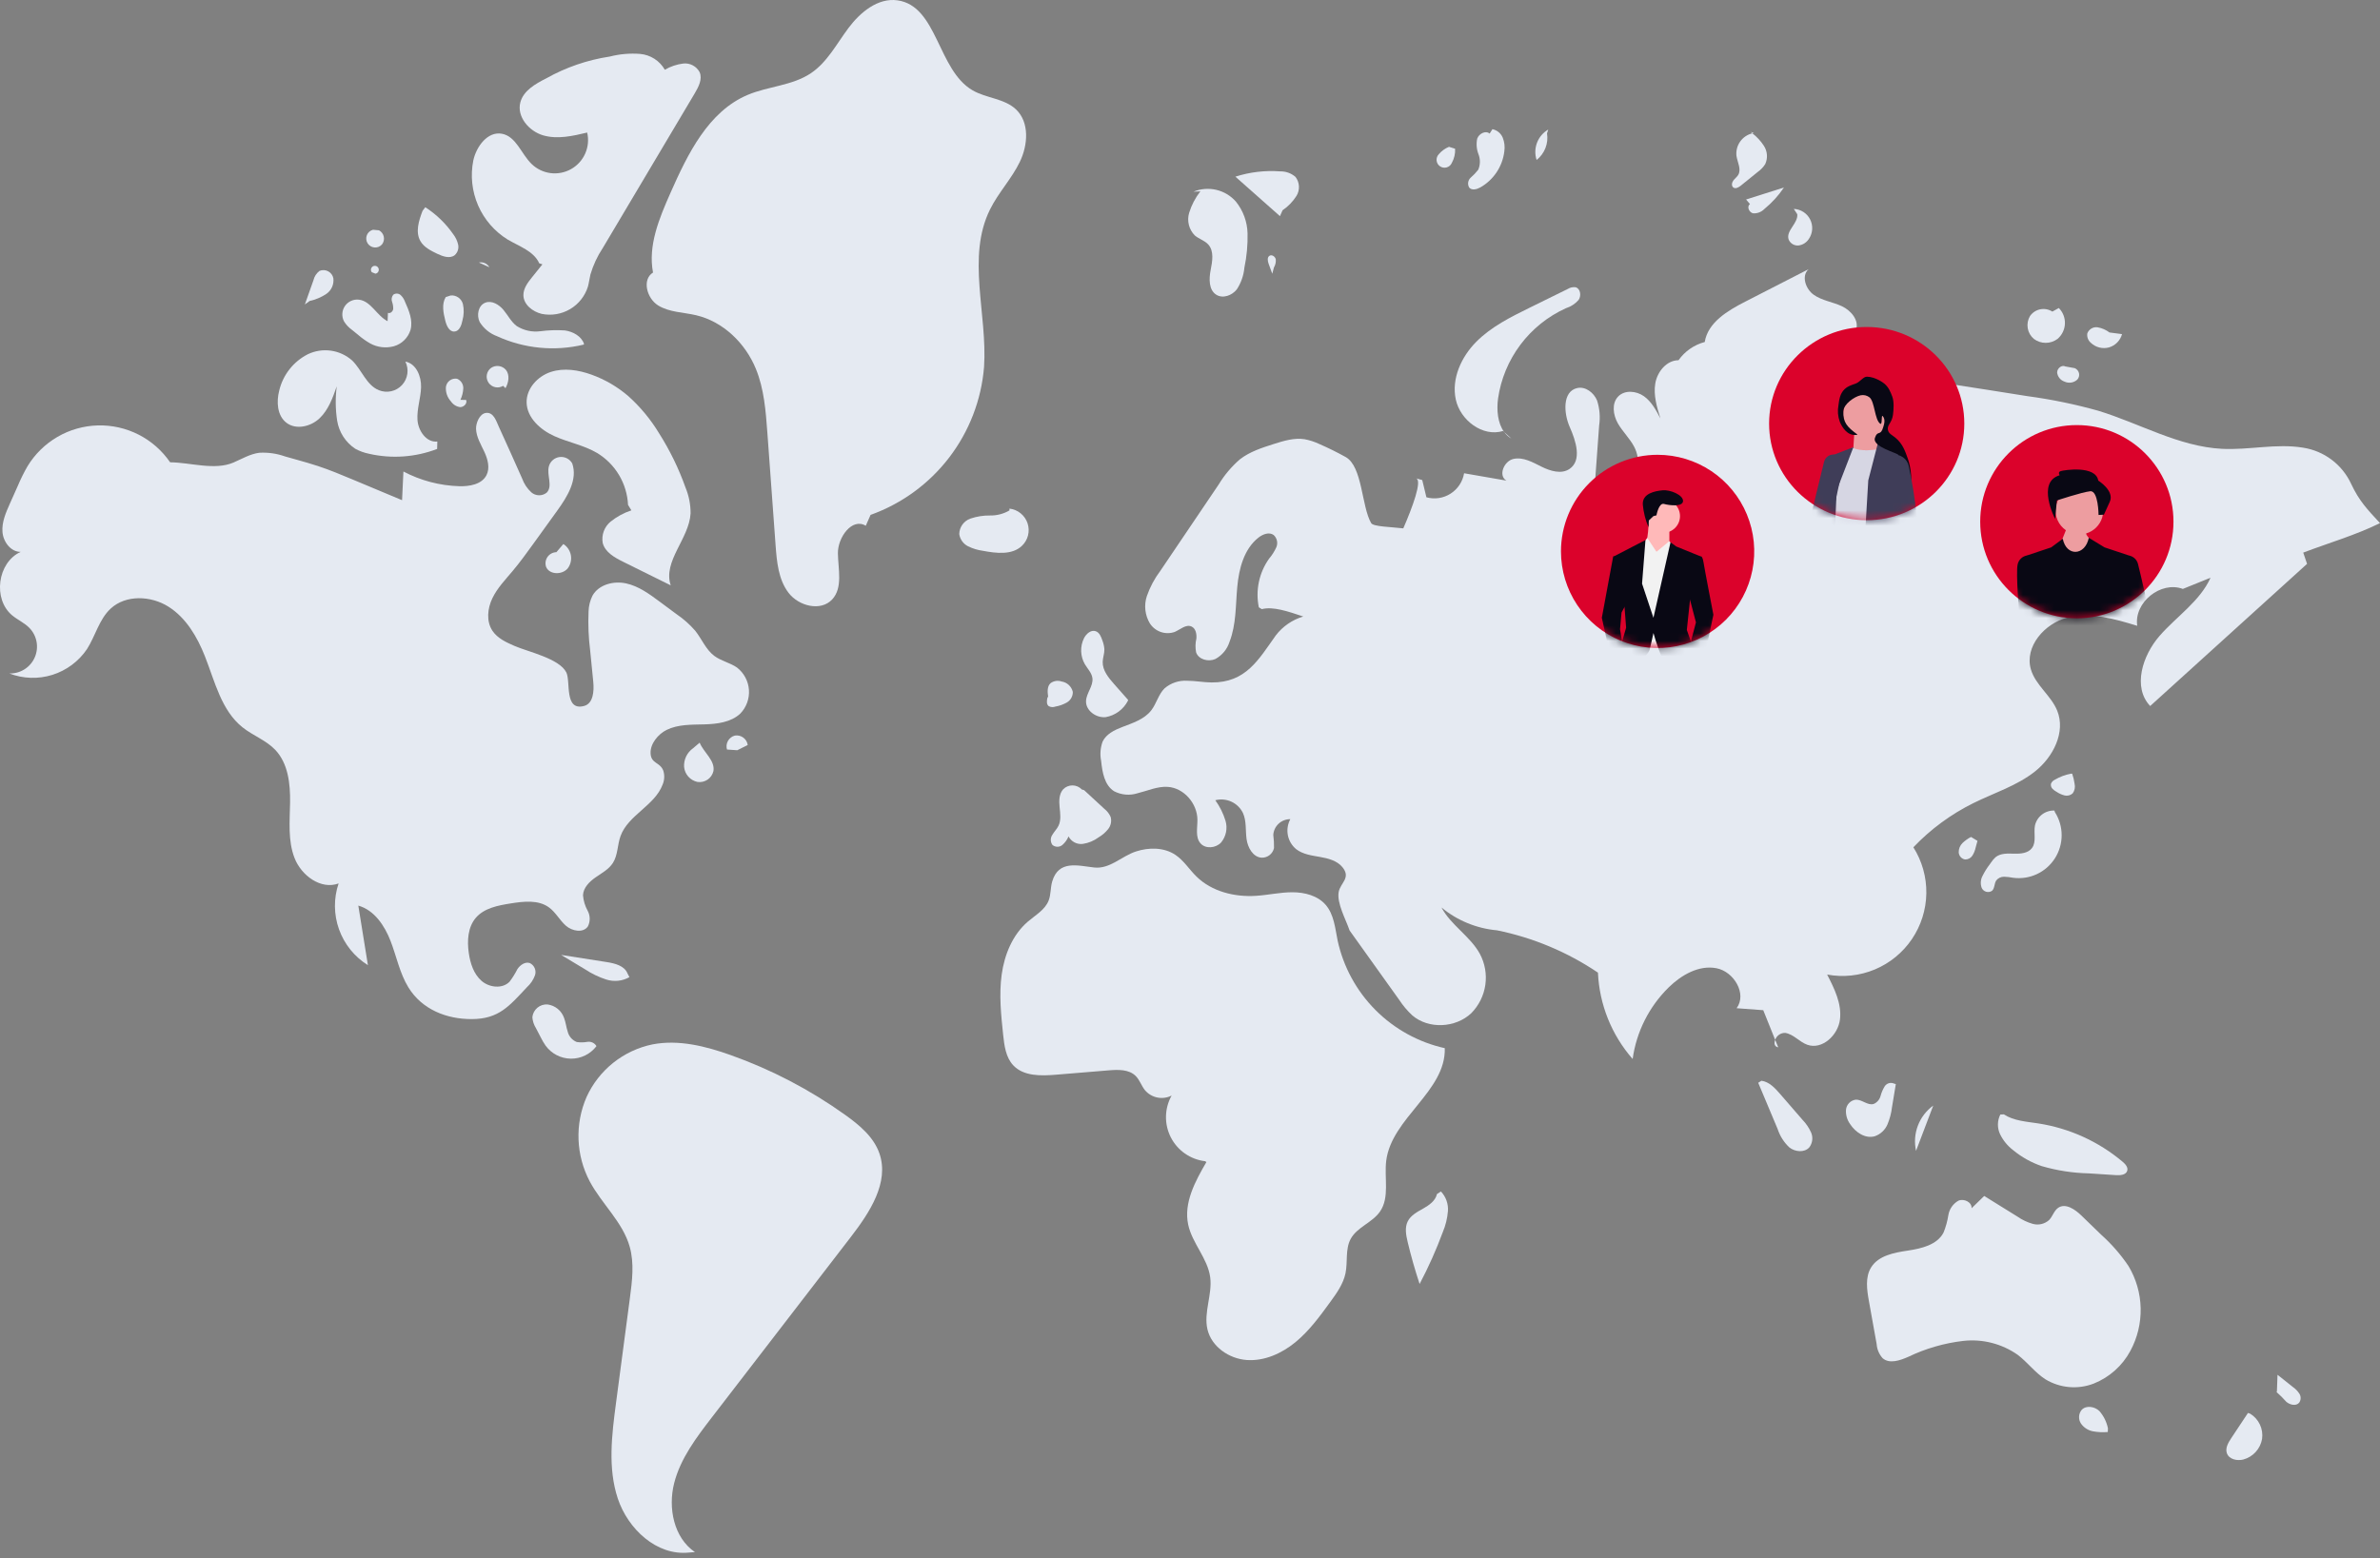 <?xml version="1.0" encoding="UTF-8"?> <svg xmlns="http://www.w3.org/2000/svg" width="310" height="203" viewBox="0 0 310 203" fill="none"><rect x="0" y="0" width="310" height="203" fill="#808080" stroke="none"/><g clip-path="url(#clip0_3181_1045)"><path d="M128.958 27.278C130.042 25.092 131.779 23.277 132.84 21.079C133.901 18.881 134.108 15.94 132.34 14.257C130.838 12.829 128.486 12.809 126.69 11.774C122.116 9.138 122.121 0.766 116.892 0.042C114.349 -0.31 112.048 1.597 110.511 3.654C108.974 5.711 107.749 8.11 105.617 9.541C103.203 11.161 100.083 11.231 97.403 12.356C92.265 14.513 89.571 20.059 87.319 25.156C85.868 28.44 84.384 31.981 85.057 35.507C83.593 36.418 84.246 38.867 85.706 39.782C87.167 40.697 89.001 40.676 90.679 41.073C94.203 41.905 97.09 44.713 98.459 48.066C99.526 50.68 99.744 53.55 99.95 56.365L101.021 71.023C101.18 73.197 101.388 75.507 102.711 77.239C104.035 78.971 106.9 79.697 108.387 78.104C109.808 76.581 109.168 74.171 109.139 72.088C109.111 70.005 110.993 67.412 112.769 68.501L113.395 67.081C117.45 65.629 121 63.04 123.622 59.622C126.243 56.205 127.824 52.105 128.175 47.812C128.627 40.897 125.875 33.483 128.958 27.278Z" fill="#E5EAF2"></path><path d="M133.1 71.123C133.492 70.754 133.77 70.281 133.902 69.759C134.033 69.237 134.013 68.688 133.842 68.177C133.672 67.667 133.359 67.216 132.941 66.877C132.523 66.538 132.016 66.326 131.482 66.266L131.488 66.5C130.725 66.946 129.855 67.175 128.971 67.162C128.09 67.148 127.214 67.287 126.381 67.572C125.967 67.723 125.608 67.995 125.351 68.353C125.095 68.712 124.953 69.14 124.944 69.58C124.993 69.918 125.122 70.239 125.321 70.516C125.52 70.794 125.783 71.019 126.088 71.172C126.699 71.474 127.356 71.673 128.031 71.763C129.774 72.091 131.812 72.338 133.1 71.123Z" fill="#E5EAF2"></path><path d="M167.058 27.394C167.788 26.898 168.407 26.257 168.878 25.511C169.106 25.133 169.214 24.696 169.189 24.256C169.164 23.815 169.006 23.393 168.736 23.044C168.187 22.568 167.48 22.312 166.754 22.328C164.78 22.181 162.797 22.415 160.912 23.017L166.718 28.162L167.058 27.394Z" fill="#E5EAF2"></path><path d="M157.377 31.854C158.16 32.717 157.91 34.057 157.687 35.201C157.464 36.345 157.438 37.775 158.423 38.399C159.275 38.941 160.473 38.498 161.095 37.704C161.653 36.857 161.992 35.886 162.084 34.877C162.391 33.409 162.53 31.911 162.497 30.412C162.46 28.901 161.927 27.445 160.981 26.268C160.309 25.502 159.414 24.965 158.422 24.733C157.43 24.502 156.39 24.586 155.448 24.975L156.348 24.931C155.694 25.77 155.198 26.721 154.885 27.738C154.735 28.249 154.724 28.791 154.854 29.307C154.984 29.823 155.25 30.295 155.624 30.674C156.159 31.135 156.902 31.329 157.377 31.854Z" fill="#E5EAF2"></path><path d="M201.503 17.372L201.663 16.879C200.994 17.266 200.478 17.87 200.202 18.592C199.926 19.314 199.906 20.108 200.146 20.843C200.661 20.437 201.058 19.901 201.296 19.291C201.535 18.681 201.606 18.018 201.503 17.372Z" fill="#E5EAF2"></path><path d="M192.811 24.42C193.662 23.937 194.389 23.262 194.933 22.448C195.476 21.635 195.822 20.705 195.941 19.733C196.033 19.13 195.963 18.512 195.738 17.944C195.623 17.662 195.44 17.413 195.205 17.219C194.97 17.025 194.69 16.892 194.392 16.832L194.027 17.405C193.505 16.956 192.628 17.418 192.408 18.071C192.267 18.75 192.326 19.454 192.578 20.099C192.83 20.749 192.818 21.471 192.546 22.111C192.253 22.488 191.922 22.835 191.561 23.147C191.384 23.308 191.268 23.525 191.234 23.762C191.2 23.999 191.248 24.24 191.372 24.444C191.713 24.836 192.356 24.672 192.811 24.42Z" fill="#E5EAF2"></path><path d="M189.105 21.218C189.417 20.657 189.565 20.02 189.531 19.379L188.734 19.129C188.225 19.335 187.773 19.662 187.417 20.081C187.309 20.189 187.226 20.32 187.175 20.464C187.123 20.608 187.104 20.761 187.119 20.913C187.134 21.066 187.182 21.212 187.26 21.344C187.339 21.475 187.445 21.588 187.572 21.673C187.698 21.758 187.843 21.815 187.994 21.838C188.145 21.861 188.299 21.851 188.446 21.807C188.592 21.764 188.727 21.688 188.841 21.587C188.955 21.485 189.046 21.359 189.105 21.218H189.105Z" fill="#E5EAF2"></path><path d="M228.033 17.188C228.105 17.248 228.176 17.31 228.248 17.371C228.312 17.358 228.372 17.332 228.437 17.325L228.033 17.188Z" fill="#E5EAF2"></path><path d="M226.757 24.177L228.95 22.403C229.339 22.128 229.67 21.78 229.925 21.378C230.099 20.998 230.175 20.58 230.144 20.163C230.113 19.745 229.977 19.343 229.748 18.992C229.344 18.371 228.837 17.823 228.249 17.371C227.603 17.524 227.036 17.908 226.654 18.451C226.273 18.994 226.104 19.659 226.179 20.318C226.311 21.157 226.838 22.053 226.408 22.786C226.241 23.071 225.953 23.265 225.76 23.533C225.567 23.801 225.504 24.23 225.77 24.427C226.064 24.646 226.471 24.408 226.757 24.177Z" fill="#E5EAF2"></path><path d="M228.356 27.796C228.628 27.811 228.9 27.767 229.153 27.667C229.406 27.567 229.635 27.414 229.824 27.218C230.802 26.417 231.657 25.478 232.363 24.43L227.429 25.992L227.941 26.592C227.484 26.89 227.822 27.693 228.356 27.796Z" fill="#E5EAF2"></path><path d="M232.968 31.186C233.068 31.443 233.25 31.659 233.485 31.803C233.72 31.946 233.996 32.009 234.27 31.981C234.543 31.945 234.805 31.849 235.036 31.701C235.268 31.552 235.465 31.354 235.612 31.122C235.863 30.753 236.01 30.324 236.039 29.879C236.067 29.435 235.977 28.99 235.776 28.592C235.576 28.194 235.272 27.857 234.898 27.616C234.523 27.374 234.091 27.237 233.646 27.219L234.1 27.913C234.216 29.097 232.606 30.052 232.968 31.186Z" fill="#E5EAF2"></path><path d="M264.922 44.16C265.367 44.492 265.907 44.671 266.462 44.67C267.018 44.669 267.557 44.487 268.001 44.153C268.288 43.908 268.522 43.605 268.687 43.265C268.852 42.925 268.946 42.555 268.961 42.177C268.976 41.799 268.914 41.422 268.777 41.07C268.64 40.717 268.431 40.397 268.165 40.129L267.324 40.598C266.858 40.298 266.294 40.191 265.751 40.299C265.208 40.407 264.727 40.722 264.411 41.176C264.127 41.653 264.023 42.216 264.116 42.763C264.21 43.309 264.496 43.805 264.922 44.16Z" fill="#E5EAF2"></path><path d="M274.693 45.266C275.102 45.147 275.474 44.925 275.773 44.622C276.072 44.318 276.288 43.943 276.4 43.531L274.766 43.317C274.312 42.974 273.783 42.743 273.222 42.643C272.941 42.6 272.654 42.656 272.409 42.801C272.164 42.945 271.977 43.169 271.877 43.435C271.843 43.662 271.866 43.894 271.947 44.108C272.027 44.323 272.161 44.514 272.335 44.662C272.644 44.956 273.022 45.166 273.435 45.272C273.848 45.378 274.281 45.376 274.693 45.266V45.266Z" fill="#E5EAF2"></path><path d="M267.947 48.532C267.976 48.798 268.079 49.05 268.246 49.259C268.413 49.468 268.636 49.625 268.888 49.712C269.164 49.843 269.474 49.889 269.776 49.842C270.078 49.795 270.359 49.659 270.582 49.45C270.681 49.339 270.752 49.206 270.788 49.062C270.825 48.917 270.827 48.767 270.794 48.622C270.761 48.477 270.693 48.342 270.598 48.228C270.502 48.114 270.38 48.025 270.243 47.967L269.018 47.745C268.544 47.498 267.939 47.998 267.947 48.532Z" fill="#E5EAF2"></path><path d="M196.862 57.143L195.914 56.277C196.166 56.629 196.489 56.924 196.862 57.143Z" fill="#E5EAF2"></path><path d="M189.619 52.047C190.203 54.758 193.123 56.966 195.773 56.153L195.913 56.28C195.069 55.125 194.926 53.415 195.124 51.93C195.489 49.383 196.491 46.97 198.035 44.913C199.58 42.855 201.618 41.219 203.961 40.157C204.603 39.956 205.177 39.583 205.619 39.076C205.997 38.524 205.856 37.577 205.205 37.42C204.852 37.38 204.495 37.462 204.195 37.653L199.269 40.077C196.78 41.302 194.243 42.562 192.289 44.529C190.334 46.496 189.036 49.337 189.619 52.047Z" fill="#E5EAF2"></path><path d="M110.102 145.267C105.512 141.981 100.485 139.354 95.167 137.462C91.898 136.3 88.386 135.413 84.981 136.073C83.114 136.46 81.364 137.281 79.873 138.471C78.382 139.661 77.194 141.185 76.403 142.921C75.641 144.669 75.283 146.566 75.355 148.472C75.427 150.377 75.927 152.242 76.818 153.928C78.389 156.871 81.109 159.215 82.018 162.425C82.631 164.588 82.341 166.892 82.045 169.122L80.237 182.791C79.688 186.939 79.152 191.256 80.466 195.229C81.781 199.201 85.527 202.703 89.691 202.282L90.516 202.22C87.762 200.347 86.991 196.47 87.81 193.243C88.628 190.015 90.711 187.279 92.742 184.64L110.832 161.15C113.272 157.982 115.852 154.067 114.55 150.286C113.809 148.137 111.95 146.59 110.102 145.267Z" fill="#E5EAF2"></path><path d="M69.009 125.475C68.398 125.268 67.753 125.728 67.394 126.263C67.104 126.839 66.763 127.387 66.375 127.901C65.436 128.869 63.724 128.676 62.711 127.785C61.698 126.894 61.259 125.517 61.063 124.183C60.827 122.582 60.929 120.795 61.985 119.57C63.073 118.308 64.862 117.969 66.507 117.707C68.207 117.436 70.111 117.21 71.503 118.222C72.38 118.859 72.892 119.887 73.704 120.605C74.517 121.322 75.962 121.594 76.573 120.699C76.734 120.382 76.814 120.031 76.809 119.675C76.804 119.32 76.713 118.971 76.544 118.659C76.2 118.036 75.993 117.347 75.938 116.638C75.979 115.654 76.769 114.872 77.577 114.31C78.386 113.747 79.299 113.262 79.829 112.432C80.482 111.411 80.412 110.096 80.817 108.955C81.797 106.191 85.293 104.962 86.311 102.212C86.556 101.634 86.584 100.986 86.389 100.389C85.963 99.294 84.81 99.509 84.74 98.17C84.672 96.89 85.74 95.634 86.825 95.1C88.322 94.364 90.066 94.422 91.734 94.377C93.401 94.332 95.198 94.111 96.42 92.977C96.816 92.569 97.121 92.082 97.316 91.547C97.511 91.013 97.591 90.443 97.55 89.876C97.509 89.308 97.35 88.756 97.081 88.255C96.812 87.754 96.44 87.314 95.99 86.967C95.078 86.337 93.926 86.118 93.038 85.454C91.933 84.627 91.412 83.25 90.549 82.171C89.834 81.349 89.014 80.624 88.112 80.012L85.896 78.368C84.561 77.378 83.172 76.362 81.547 76.009C79.923 75.656 77.988 76.155 77.174 77.605C76.853 78.251 76.678 78.96 76.66 79.681C76.587 81.379 76.657 83.081 76.872 84.767L77.275 88.839C77.395 90.056 77.266 91.66 76.085 91.976C73.464 92.676 74.349 88.8 73.768 87.615C72.877 85.798 68.791 84.926 67.044 84.168C65.952 83.695 64.801 83.173 64.142 82.183C63.322 80.951 63.49 79.274 64.134 77.941C64.777 76.608 65.825 75.523 66.776 74.389C67.747 73.234 68.63 72.009 69.513 70.785L72.584 66.527C73.897 64.707 75.276 62.485 74.531 60.369C74.369 60.086 74.128 59.857 73.837 59.71C73.545 59.564 73.217 59.506 72.894 59.545C72.57 59.584 72.265 59.718 72.017 59.93C71.769 60.141 71.588 60.421 71.499 60.735C71.172 61.878 72.044 63.337 71.21 64.184C70.924 64.414 70.567 64.536 70.2 64.529C69.833 64.522 69.48 64.386 69.204 64.145C68.663 63.646 68.251 63.024 68.003 62.332C66.993 60.085 66.008 57.827 64.971 55.593C64.643 54.887 64.301 53.678 63.305 53.797C62.443 53.901 61.977 55.158 62.007 55.889C62.05 56.95 62.637 57.899 63.086 58.863C63.534 59.826 63.848 60.983 63.357 61.925C62.733 63.117 61.154 63.385 59.809 63.346C57.273 63.269 54.789 62.614 52.546 61.43C52.487 62.676 52.429 63.922 52.37 65.168L47.014 62.926L45.974 62.491C44.468 61.86 42.96 61.23 41.409 60.718C40.529 60.427 39.637 60.175 38.745 59.924L37.118 59.465C36.048 59.086 34.913 58.924 33.78 58.989C32.589 59.139 31.527 59.778 30.426 60.256C27.969 61.323 24.791 60.25 22.158 60.231C21.113 58.706 19.703 57.467 18.057 56.628C16.41 55.789 14.579 55.377 12.732 55.428C10.884 55.479 9.079 55.992 7.481 56.921C5.884 57.85 4.544 59.165 3.586 60.745C3.123 61.546 2.711 62.375 2.352 63.227L1.28 65.628C0.756 66.803 0.22 68.04 0.323 69.322C0.426 70.604 1.408 71.914 2.695 71.902C-0.338 73.275 -0.969 78.079 1.606 80.19C2.319 80.774 3.194 81.156 3.835 81.816C4.32 82.317 4.644 82.95 4.766 83.636C4.888 84.321 4.802 85.028 4.52 85.664C4.238 86.301 3.772 86.839 3.182 87.209C2.592 87.579 1.905 87.765 1.209 87.742C3.006 88.436 4.985 88.501 6.823 87.925C8.661 87.349 10.25 86.167 11.329 84.572C12.43 82.848 12.909 80.694 14.406 79.301C16.39 77.457 19.666 77.6 21.954 79.05C24.242 80.501 25.689 82.971 26.685 85.49C27.989 88.792 28.824 92.564 31.603 94.772C32.947 95.84 34.649 96.441 35.837 97.68C37.529 99.444 37.821 102.107 37.783 104.551C37.745 106.996 37.482 109.531 38.372 111.808C39.262 114.084 41.815 115.957 44.104 115.1C43.448 117.045 43.468 119.155 44.161 121.088C44.854 123.021 46.179 124.663 47.922 125.749L46.671 117.99C48.749 118.575 50.097 120.591 50.874 122.604C51.652 124.618 52.063 126.797 53.191 128.638C54.967 131.537 58.182 132.786 61.453 132.775C64.987 132.763 66.328 131.079 68.657 128.598C69.125 128.174 69.48 127.641 69.69 127.046C69.785 126.746 69.768 126.422 69.643 126.133C69.518 125.844 69.293 125.611 69.009 125.475Z" fill="#E5EAF2"></path><path d="M79.014 125.344L73.089 124.414L76.195 126.282C77.058 126.856 77.997 127.308 78.984 127.625C79.479 127.781 80.001 127.833 80.517 127.779C81.033 127.725 81.533 127.565 81.985 127.309L81.732 126.826C81.334 125.817 80.084 125.512 79.014 125.344Z" fill="#E5EAF2"></path><path d="M77.672 136.322L77.686 136.287C77.567 136.089 77.391 135.931 77.181 135.834C76.971 135.737 76.737 135.704 76.508 135.741C76.053 135.823 75.588 135.83 75.131 135.764C74.84 135.65 74.581 135.469 74.375 135.234C74.169 135 74.022 134.72 73.946 134.417C73.75 133.827 73.692 133.195 73.469 132.614C73.307 132.154 73.022 131.749 72.644 131.441C72.267 131.133 71.812 130.935 71.33 130.869C70.845 130.83 70.365 130.984 69.993 131.296C69.621 131.608 69.387 132.054 69.341 132.538C69.379 133.036 69.537 133.517 69.802 133.941L70.441 135.17C70.621 135.537 70.828 135.891 71.061 136.227C71.438 136.747 71.931 137.171 72.501 137.467C73.071 137.763 73.702 137.921 74.344 137.931C74.986 137.94 75.621 137.799 76.199 137.52C76.777 137.24 77.282 136.83 77.674 136.321L77.672 136.322Z" fill="#E5EAF2"></path><path d="M66.137 31.218C67.641 32.104 69.525 32.715 70.239 34.308L70.651 34.442L69.303 36.118C68.747 36.808 68.162 37.578 68.176 38.464C68.194 39.685 69.368 40.605 70.554 40.893C71.82 41.153 73.137 40.934 74.251 40.278C75.364 39.622 76.194 38.575 76.579 37.342C76.72 36.827 76.779 36.293 76.902 35.775C77.263 34.544 77.807 33.374 78.517 32.306L90.498 12.15C90.995 11.313 91.508 10.313 91.133 9.414C90.934 9.034 90.625 8.722 90.247 8.519C89.868 8.316 89.438 8.231 89.011 8.275C88.158 8.379 87.336 8.655 86.595 9.088C86.265 8.509 85.8 8.019 85.24 7.66C84.679 7.3 84.039 7.082 83.376 7.024C82.049 6.922 80.715 7.038 79.426 7.368C76.513 7.808 73.705 8.772 71.138 10.216C69.733 10.925 68.188 11.803 67.78 13.323C67.279 15.192 68.894 17.098 70.754 17.636C72.614 18.173 74.599 17.722 76.482 17.269C76.694 18.182 76.606 19.139 76.229 19.997C75.852 20.855 75.207 21.567 74.391 22.028C73.575 22.488 72.632 22.672 71.703 22.552C70.774 22.431 69.909 22.012 69.237 21.359C67.888 20.045 67.227 17.764 65.374 17.425C63.528 17.087 62.06 19.057 61.652 20.889C61.254 22.863 61.47 24.912 62.272 26.759C63.074 28.606 64.423 30.162 66.137 31.219V31.218Z" fill="#E5EAF2"></path><path d="M89.3 63.549C88.41 61.042 87.241 58.644 85.814 56.399C84.734 54.623 83.4 53.015 81.855 51.624C80.443 50.405 78.82 49.454 77.065 48.819C75.361 48.203 73.466 47.898 71.745 48.46C70.023 49.021 68.558 50.622 68.593 52.432C68.632 54.434 70.383 56 72.209 56.823C74.035 57.645 76.065 58.003 77.786 59.024C78.957 59.735 79.936 60.722 80.636 61.899C81.336 63.076 81.737 64.407 81.802 65.775L82.236 66.492C81.253 66.817 80.337 67.315 79.53 67.963C79.13 68.293 78.825 68.723 78.644 69.208C78.464 69.694 78.415 70.218 78.502 70.729C78.803 71.941 80.04 72.637 81.16 73.191L87.364 76.264C86.311 73.124 89.759 70.202 89.95 66.896C89.957 65.747 89.736 64.608 89.299 63.545L89.3 63.549Z" fill="#E5EAF2"></path><path d="M37.297 55.071C38.552 56.045 40.48 55.589 41.63 54.493C42.779 53.396 43.339 51.836 43.861 50.336C43.67 51.821 43.688 53.325 43.915 54.805C44.033 55.545 44.303 56.252 44.708 56.883C45.114 57.513 45.646 58.052 46.27 58.466C46.837 58.776 47.449 58.998 48.083 59.124C51.032 59.795 54.114 59.575 56.938 58.492L56.963 57.526C55.544 57.688 54.471 56.132 54.377 54.708C54.284 53.283 54.801 51.886 54.846 50.459C54.892 49.032 54.204 47.365 52.799 47.111C53.045 47.605 53.135 48.162 53.056 48.708C52.978 49.254 52.735 49.763 52.36 50.168C51.985 50.572 51.495 50.853 50.957 50.973C50.418 51.092 49.856 51.045 49.345 50.837C47.719 50.176 47.128 48.195 45.872 46.969C45.095 46.279 44.132 45.833 43.103 45.688C42.074 45.543 41.025 45.706 40.088 46.156C39.163 46.628 38.351 47.295 37.709 48.111C37.067 48.928 36.61 49.873 36.37 50.884C35.988 52.351 36.101 54.142 37.297 55.071Z" fill="#E5EAF2"></path><path d="M76.016 44.901L76.074 44.806C75.726 43.795 74.638 43.202 73.579 43.051C72.51 42.981 71.438 43.016 70.377 43.157C69.306 43.296 68.22 43.057 67.306 42.481C66.577 41.936 66.162 41.078 65.578 40.378C64.995 39.678 64.051 39.103 63.204 39.438C62.287 39.8 62.042 41.085 62.487 41.965C63.011 42.809 63.802 43.455 64.734 43.8C68.264 45.42 72.237 45.808 76.015 44.901H76.016Z" fill="#E5EAF2"></path><path d="M63.964 47.933C63.671 48.148 63.473 48.468 63.411 48.826C63.348 49.184 63.426 49.552 63.629 49.853C63.831 50.155 64.143 50.366 64.497 50.444C64.852 50.522 65.223 50.459 65.533 50.269L65.843 50.575C66.255 49.839 66.424 48.851 65.898 48.191C65.664 47.918 65.337 47.74 64.981 47.693C64.624 47.645 64.262 47.731 63.964 47.933L63.964 47.933Z" fill="#E5EAF2"></path><path d="M60.344 50.577C60.348 50.314 60.273 50.055 60.128 49.835C59.983 49.616 59.774 49.445 59.53 49.346C59.364 49.318 59.194 49.323 59.03 49.362C58.866 49.401 58.712 49.473 58.577 49.573C58.441 49.673 58.327 49.8 58.242 49.945C58.157 50.091 58.102 50.252 58.081 50.419C58.055 50.759 58.1 51.102 58.212 51.424C58.324 51.747 58.502 52.043 58.733 52.294C58.868 52.496 59.044 52.667 59.25 52.797C59.455 52.926 59.686 53.01 59.927 53.043C60.412 53.059 60.906 52.552 60.709 52.109L59.969 52.095C60.197 51.62 60.325 51.103 60.344 50.577H60.344Z" fill="#E5EAF2"></path><path d="M45.866 42.995L46.681 43.656C47.152 44.063 47.661 44.425 48.2 44.735C49.144 45.258 50.254 45.394 51.296 45.114C51.811 44.968 52.28 44.694 52.661 44.318C53.042 43.942 53.322 43.477 53.476 42.964C53.8 41.739 53.27 40.467 52.751 39.311C52.633 38.98 52.438 38.682 52.181 38.442C52.05 38.325 51.883 38.258 51.707 38.251C51.532 38.244 51.36 38.297 51.22 38.403C51.118 38.529 51.051 38.68 51.023 38.84C50.996 38.999 51.011 39.164 51.065 39.316C51.176 39.621 51.227 39.945 51.215 40.269C51.163 40.589 50.828 40.891 50.532 40.758L50.485 41.847C49.073 41.132 48.327 39.231 46.756 39.044C46.403 39.001 46.046 39.057 45.722 39.204C45.399 39.351 45.123 39.584 44.923 39.878C44.723 40.172 44.608 40.514 44.59 40.869C44.571 41.224 44.651 41.577 44.819 41.889C45.092 42.323 45.447 42.698 45.865 42.995L45.866 42.995Z" fill="#E5EAF2"></path><path d="M42.503 38.295C42.83 38.072 43.088 37.762 43.25 37.4C43.411 37.039 43.47 36.64 43.42 36.247C43.38 36.057 43.3 35.878 43.184 35.722C43.068 35.567 42.919 35.439 42.747 35.347C42.576 35.256 42.387 35.203 42.193 35.193C41.999 35.183 41.805 35.216 41.625 35.289C41.222 35.591 40.939 36.026 40.826 36.517L39.709 39.665L40.335 39.21C41.109 39.044 41.844 38.733 42.504 38.295H42.503Z" fill="#E5EAF2"></path><path d="M49.749 31.854C49.86 31.713 49.94 31.55 49.982 31.375C50.023 31.2 50.026 31.018 49.99 30.842C49.954 30.666 49.879 30.5 49.772 30.355C49.665 30.211 49.527 30.092 49.369 30.007L48.587 29.934C48.409 29.979 48.244 30.065 48.106 30.185C47.967 30.305 47.859 30.456 47.789 30.626C47.719 30.795 47.691 30.979 47.705 31.162C47.719 31.345 47.776 31.522 47.871 31.679C47.965 31.836 48.096 31.968 48.251 32.066C48.407 32.163 48.583 32.222 48.766 32.24C48.948 32.257 49.132 32.231 49.303 32.164C49.474 32.097 49.626 31.991 49.749 31.854Z" fill="#E5EAF2"></path><path d="M56.944 33.06C57.673 33.408 58.597 33.741 59.232 33.24C59.42 33.07 59.56 32.853 59.637 32.612C59.715 32.37 59.727 32.113 59.674 31.865C59.56 31.371 59.34 30.907 59.028 30.506C58.058 29.112 56.824 27.921 55.397 27L55.044 27.459C54.552 28.737 54.076 30.232 54.763 31.419C55.227 32.218 56.11 32.662 56.944 33.06Z" fill="#E5EAF2"></path><path d="M62.379 34.202L63.743 34.819C63.61 34.586 63.406 34.4 63.161 34.289C62.916 34.179 62.642 34.148 62.379 34.202Z" fill="#E5EAF2"></path><path d="M58.702 38.495L58.057 38.707C57.509 39.608 57.747 40.76 58.002 41.783C58.163 42.431 58.511 43.226 59.177 43.197C59.825 43.168 60.112 42.384 60.236 41.746C60.43 41.054 60.451 40.325 60.297 39.623C60.209 39.276 60 38.971 59.708 38.765C59.416 38.558 59.059 38.462 58.702 38.495Z" fill="#E5EAF2"></path><path d="M48.421 35.461L48.898 35.655C49.01 35.639 49.113 35.587 49.193 35.506C49.272 35.426 49.322 35.321 49.336 35.209C49.35 35.097 49.327 34.984 49.269 34.886C49.212 34.789 49.124 34.713 49.02 34.67C48.915 34.628 48.799 34.621 48.69 34.651C48.581 34.681 48.485 34.746 48.417 34.836C48.349 34.926 48.312 35.036 48.313 35.149C48.314 35.262 48.352 35.372 48.421 35.461Z" fill="#E5EAF2"></path><path d="M72.471 71.942C72.24 71.947 72.014 72.007 71.811 72.118C71.608 72.228 71.434 72.385 71.304 72.577C71.174 72.768 71.092 72.987 71.064 73.217C71.036 73.446 71.064 73.679 71.144 73.896C71.613 74.903 73.226 74.909 73.943 74.058C74.127 73.817 74.258 73.54 74.33 73.245C74.401 72.95 74.41 72.643 74.357 72.345C74.304 72.046 74.189 71.761 74.021 71.509C73.852 71.257 73.633 71.042 73.377 70.879L72.471 71.942Z" fill="#E5EAF2"></path><path d="M95.709 95.838C95.522 95.888 95.346 95.975 95.193 96.094C95.04 96.213 94.912 96.361 94.817 96.531C94.722 96.7 94.662 96.886 94.64 97.079C94.619 97.272 94.636 97.468 94.691 97.654L96.031 97.746L97.392 97.063C97.364 96.871 97.299 96.686 97.199 96.52C97.099 96.354 96.966 96.209 96.81 96.095C96.653 95.981 96.475 95.899 96.286 95.855C96.097 95.81 95.901 95.805 95.71 95.837L95.709 95.838Z" fill="#E5EAF2"></path><path d="M90.265 97.494C89.882 97.766 89.574 98.131 89.371 98.555C89.168 98.979 89.076 99.448 89.104 99.917C89.147 100.385 89.339 100.827 89.65 101.179C89.962 101.531 90.377 101.775 90.836 101.875C91.3 101.947 91.773 101.841 92.162 101.578C92.55 101.314 92.824 100.913 92.928 100.456C93.154 99.071 91.665 98.055 91.13 96.758L90.265 97.494Z" fill="#E5EAF2"></path><path d="M142.289 88.343C142.43 89.383 141.493 90.294 141.458 91.343C141.417 92.588 142.772 93.557 144.011 93.435C144.626 93.328 145.208 93.08 145.711 92.711C146.215 92.341 146.625 91.86 146.911 91.305L146.938 91.188L145.127 89.141C144.385 88.303 143.599 87.349 143.628 86.231C143.643 85.679 143.861 85.147 143.848 84.594C143.819 84.197 143.73 83.807 143.585 83.437C143.422 82.949 143.198 82.399 142.712 82.236C142.102 82.03 141.486 82.571 141.195 83.145C140.933 83.675 140.805 84.261 140.824 84.852C140.843 85.442 141.007 86.019 141.301 86.532C141.654 87.129 142.195 87.655 142.289 88.343Z" fill="#E5EAF2"></path><path d="M136.598 92.002C136.73 92.074 136.876 92.115 137.026 92.125C137.175 92.135 137.325 92.112 137.466 92.058C138.004 91.966 138.521 91.779 138.992 91.504C139.225 91.362 139.417 91.162 139.548 90.922C139.678 90.683 139.743 90.413 139.735 90.14C139.654 89.797 139.472 89.486 139.214 89.245C138.955 89.005 138.631 88.847 138.283 88.792C138.041 88.707 137.782 88.682 137.528 88.721C137.275 88.76 137.035 88.86 136.83 89.014C136.38 89.436 136.433 90.152 136.52 90.762L136.425 90.921C136.344 91.298 136.288 91.767 136.598 92.002Z" fill="#E5EAF2"></path><path d="M231.618 136.454L231.226 135.48C231.047 135.921 231.113 136.372 231.618 136.454Z" fill="#E5EAF2"></path><path d="M310 68.157C308.324 66.339 307.298 65.291 306.24 63.038C305.664 61.795 304.79 60.714 303.695 59.891C302.599 59.069 301.317 58.53 299.963 58.324C296.487 57.751 292.935 58.658 289.417 58.477C283.781 58.185 278.699 55.163 273.302 53.514C270.281 52.668 267.203 52.034 264.093 51.616L258.717 50.764C252.842 49.835 246.93 48.905 240.984 49.027C239.27 49.063 236.879 48.547 237.018 46.838C237.189 44.715 241.007 44.993 241.743 42.994C242.198 41.757 241.11 40.459 239.917 39.9C238.723 39.34 237.346 39.172 236.263 38.421C235.181 37.67 234.587 35.93 235.583 35.066L227.307 39.309C225.014 40.484 222.452 42.014 222.047 44.559C220.665 44.924 219.455 45.764 218.631 46.932C217.079 46.94 215.86 48.429 215.604 49.96C215.348 51.49 215.813 53.039 216.273 54.521C215.71 53.443 215.111 52.324 214.121 51.62C213.13 50.916 211.618 50.783 210.773 51.657C209.905 52.553 210.108 54.058 210.722 55.144C211.336 56.231 212.279 57.108 212.858 58.213C214.667 61.665 211.389 66.526 207.51 66.141C207.77 62.576 208.031 59.012 208.291 55.447C208.455 54.35 208.362 53.23 208.02 52.176C207.596 51.156 206.513 50.317 205.435 50.558C203.497 50.992 203.662 53.831 204.467 55.646C205.272 57.462 206.077 59.986 204.431 61.098C203.368 61.816 201.927 61.372 200.779 60.799C199.632 60.226 198.404 59.521 197.15 59.788C195.895 60.054 195.106 61.973 196.215 62.618L190.701 61.66C190.61 62.201 190.406 62.717 190.103 63.175C189.8 63.632 189.405 64.021 188.942 64.316C188.48 64.611 187.96 64.806 187.418 64.888C186.875 64.97 186.322 64.937 185.793 64.791L185.251 62.548L184.444 62.323C185.288 62.559 183.967 66.119 182.783 68.839C181.191 68.652 178.864 68.616 178.6 68.16C177.329 65.975 177.48 60.772 175.27 59.543C174.162 58.926 173.026 58.365 171.862 57.858C171.25 57.567 170.604 57.355 169.939 57.227C168.584 57.013 167.215 57.434 165.906 57.849C164.36 58.341 162.777 58.85 161.497 59.847C160.403 60.795 159.466 61.91 158.719 63.15L151.135 74.375C150.381 75.375 149.789 76.485 149.378 77.667C149.184 78.255 149.12 78.878 149.189 79.493C149.258 80.107 149.459 80.7 149.778 81.23C150.115 81.75 150.616 82.141 151.202 82.342C151.788 82.542 152.424 82.539 153.008 82.334C153.741 82.016 154.474 81.298 155.201 81.629C155.75 81.881 155.888 82.604 155.83 83.206C155.69 83.795 155.68 84.408 155.798 85.002C156.129 85.939 157.401 86.265 158.308 85.859C159.19 85.378 159.851 84.573 160.151 83.613C161.025 81.372 160.936 78.891 161.154 76.495C161.371 74.098 162.026 71.535 163.915 70.045C164.481 69.599 165.312 69.278 165.894 69.702C166.112 69.9 166.263 70.161 166.325 70.449C166.388 70.737 166.359 71.037 166.243 71.307C165.999 71.843 165.682 72.341 165.3 72.788C164.654 73.697 164.203 74.728 163.973 75.818C163.743 76.908 163.74 78.034 163.964 79.125L164.352 79.364C165.823 78.982 167.796 79.666 169.752 80.323C168.332 80.745 167.082 81.604 166.18 82.779C163.92 85.951 162.283 88.952 157.812 88.915C156.751 88.906 155.699 88.696 154.638 88.694C153.567 88.627 152.512 88.979 151.695 89.674C150.89 90.461 150.641 91.66 149.952 92.551C149.047 93.723 147.535 94.199 146.154 94.731C145.145 95.118 144.081 95.644 143.617 96.621C143.325 97.422 143.258 98.288 143.423 99.125C143.578 100.605 143.854 102.288 145.109 103.086C145.579 103.331 146.092 103.48 146.62 103.525C147.147 103.569 147.679 103.509 148.183 103.346C149.489 103.029 150.765 102.43 152.107 102.52C154.212 102.66 155.946 104.681 155.967 106.791C155.978 107.859 155.666 109.084 156.374 109.884C157.04 110.636 158.359 110.502 159.047 109.772C159.367 109.384 159.587 108.924 159.689 108.431C159.79 107.938 159.769 107.428 159.627 106.945C159.335 105.983 158.885 105.076 158.295 104.261C158.996 104.08 159.738 104.146 160.395 104.45C161.052 104.753 161.583 105.275 161.899 105.927C162.367 106.966 162.216 108.164 162.364 109.296C162.512 110.427 163.201 111.681 164.339 111.746C164.711 111.757 165.075 111.636 165.368 111.407C165.66 111.177 165.863 110.852 165.942 110.488C165.953 109.915 165.922 109.342 165.848 108.773C165.887 108.213 166.138 107.69 166.551 107.309C166.964 106.929 167.506 106.721 168.067 106.728C167.721 107.368 167.608 108.108 167.748 108.822C167.888 109.536 168.272 110.178 168.835 110.64C169.7 111.31 170.845 111.459 171.923 111.647C173.002 111.834 174.152 112.13 174.848 112.975C176.007 114.382 174.589 115.016 174.368 116.207C174.097 117.67 175.318 119.831 175.788 121.23L182.259 130.283C182.74 131.017 183.308 131.69 183.95 132.288C186.08 134.117 189.59 133.936 191.632 132.011C192.622 131.009 193.265 129.716 193.467 128.322C193.668 126.928 193.417 125.506 192.751 124.265C191.489 121.968 188.988 120.547 187.755 118.234C189.81 119.935 192.333 120.973 194.99 121.209C199.692 122.165 204.159 124.038 208.136 126.722C208.322 130.877 209.916 134.845 212.656 137.974C213.148 134.428 214.801 131.145 217.357 128.638C219.018 127.017 221.289 125.711 223.569 126.147C225.849 126.583 227.578 129.49 226.199 131.357L229.666 131.615L231.22 135.48C231.313 135.209 231.489 134.975 231.724 134.812C231.959 134.649 232.24 134.566 232.526 134.574C233.608 134.737 234.366 135.743 235.395 136.115C237.335 136.816 239.408 134.876 239.659 132.828C239.91 130.781 238.936 128.805 237.99 126.973C240.08 127.36 242.238 127.13 244.198 126.31C246.159 125.49 247.838 124.115 249.03 122.356C250.222 120.596 250.875 118.527 250.909 116.402C250.943 114.277 250.356 112.188 249.221 110.391C251.47 108.029 254.116 106.081 257.039 104.635C259.745 103.298 262.703 102.381 265.068 100.507C267.432 98.632 269.09 95.377 267.952 92.582C267.149 90.607 265.134 89.268 264.531 87.223C263.658 84.264 266.31 81.203 269.306 80.463C272.301 79.724 275.429 80.633 278.38 81.535C277.927 78.498 281.446 75.652 284.321 76.73L287.932 75.268C286.538 78.345 283.513 80.302 281.29 82.846C279.066 85.389 277.742 89.531 280.065 91.985L290.052 82.933L300.5 73.463L300.001 71.998C303.3 70.746 306.849 69.711 310 68.157Z" fill="#E5EAF2"></path><path d="M137.073 108.765C136.939 108.959 136.867 109.189 136.869 109.425C136.87 109.66 136.944 109.89 137.08 110.082C137.259 110.234 137.485 110.319 137.719 110.322C137.954 110.325 138.182 110.246 138.365 110.099C138.722 109.794 139.001 109.408 139.179 108.972C139.351 109.307 139.623 109.58 139.957 109.755C140.29 109.93 140.67 109.998 141.043 109.949C141.789 109.837 142.496 109.542 143.101 109.091C143.581 108.81 144.004 108.442 144.35 108.007C144.521 107.788 144.639 107.532 144.693 107.259C144.748 106.986 144.738 106.704 144.664 106.436C144.484 106.025 144.205 105.665 143.851 105.388L141.208 102.948L140.91 102.859C140.754 102.694 140.567 102.561 140.359 102.47C140.152 102.379 139.928 102.331 139.701 102.328C139.474 102.326 139.249 102.369 139.039 102.456C138.829 102.543 138.64 102.671 138.481 102.833C137.933 103.445 137.931 104.36 138.016 105.177C138.101 105.994 138.23 106.864 137.866 107.6C137.659 108.022 137.306 108.356 137.073 108.765Z" fill="#E5EAF2"></path><path d="M188.186 136.564C184.763 135.801 181.629 134.075 179.155 131.589C176.682 129.102 174.971 125.96 174.227 122.532C173.902 120.915 173.755 119.148 172.678 117.898C171.636 116.687 169.934 116.25 168.337 116.25C166.74 116.25 165.166 116.618 163.574 116.717C160.785 116.891 157.834 116.155 155.841 114.2C154.897 113.274 154.183 112.098 153.081 111.367C151.6 110.385 149.634 110.386 147.948 110.941C146.068 111.56 144.563 113.256 142.508 113.022C140.37 112.78 137.892 112.024 137.054 114.839C136.813 115.65 136.895 116.539 136.589 117.327C136.118 118.542 134.868 119.227 133.878 120.077C131.886 121.787 130.827 124.384 130.47 126.985C130.113 129.586 130.39 132.228 130.664 134.839C130.813 136.247 131.009 137.762 131.976 138.797C133.325 140.238 135.587 140.183 137.553 140.02L144.408 139.454C145.64 139.352 147.044 139.309 147.921 140.18C148.447 140.702 148.669 141.458 149.131 142.036C149.546 142.529 150.116 142.866 150.747 142.993C151.379 143.121 152.034 143.03 152.608 142.737C152.144 143.565 151.891 144.494 151.872 145.443C151.853 146.392 152.069 147.331 152.499 148.177C152.93 149.022 153.562 149.749 154.341 150.292C155.119 150.834 156.02 151.177 156.962 151.289L157.138 151.4C155.675 153.905 154.156 156.719 154.764 159.557C155.284 161.989 157.299 163.94 157.63 166.406C157.932 168.668 156.751 170.982 157.274 173.205C157.803 175.455 160.075 177.024 162.381 177.191C164.686 177.359 166.951 176.336 168.737 174.868C170.524 173.399 171.904 171.509 173.264 169.639C174.104 168.486 174.966 167.285 175.255 165.887C175.562 164.399 175.206 162.75 175.929 161.415C176.763 159.875 178.744 159.297 179.743 157.859C181.037 155.996 180.275 153.46 180.561 151.21C181.274 145.644 188.347 142.174 188.186 136.564Z" fill="#E5EAF2"></path><path d="M187.164 155.575C186.971 156.445 186.157 157.017 185.383 157.455C184.608 157.892 183.754 158.334 183.358 159.132C182.954 159.949 183.139 160.924 183.35 161.811C183.791 163.657 184.31 165.482 184.907 167.286C186.064 165.098 187.075 162.836 187.932 160.515C188.295 159.65 188.519 158.734 188.596 157.8C188.631 157.332 188.569 156.862 188.411 156.42C188.254 155.978 188.006 155.574 187.683 155.234L187.164 155.575Z" fill="#E5EAF2"></path><path d="M234.773 145.89L231.857 142.524C231.192 141.756 230.434 140.936 229.427 140.809L229.012 141.073L231.54 147.094C231.839 148.011 232.364 148.837 233.067 149.496C233.822 150.089 235.045 150.202 235.674 149.478C235.877 149.206 236.005 148.886 236.045 148.549C236.085 148.213 236.036 147.872 235.903 147.56C235.629 146.941 235.246 146.375 234.773 145.89L234.773 145.89Z" fill="#E5EAF2"></path><path d="M244.193 148.039C244.561 147.911 244.898 147.708 245.182 147.443C245.467 147.178 245.693 146.856 245.846 146.499C246.147 145.782 246.346 145.027 246.437 144.255L246.935 141.241L246.718 141.185C246.507 141.084 246.266 141.062 246.041 141.125C245.815 141.188 245.62 141.33 245.491 141.525C245.246 141.925 245.061 142.357 244.941 142.81C244.879 143.036 244.767 143.246 244.613 143.422C244.46 143.599 244.268 143.739 244.052 143.831C243.272 144.067 242.533 143.24 241.719 143.272C241.39 143.314 241.084 143.466 240.853 143.704C240.621 143.941 240.477 144.25 240.444 144.58C240.397 145.247 240.586 145.908 240.977 146.449C241.672 147.527 242.961 148.393 244.193 148.039Z" fill="#E5EAF2"></path><path d="M249.568 149.944L251.809 144.043C250.901 144.701 250.205 145.61 249.807 146.659C249.409 147.707 249.326 148.849 249.568 149.944Z" fill="#E5EAF2"></path><path d="M261.002 145.188L260.548 145.207C260.346 145.607 260.238 146.049 260.234 146.498C260.23 146.947 260.329 147.39 260.524 147.795C260.921 148.601 261.5 149.304 262.214 149.849C263.32 150.763 264.584 151.468 265.942 151.931C267.934 152.512 269.994 152.83 272.069 152.875L275.627 153.107C276.192 153.146 276.923 153.072 277.079 152.529C277.209 152.079 276.826 151.657 276.469 151.356C273.331 148.715 269.527 146.989 265.473 146.365C263.935 146.13 262.305 146.034 261.002 145.188Z" fill="#E5EAF2"></path><path d="M273.661 160.847L271.102 158.365C270.273 157.561 269.03 156.709 268.079 157.366C267.533 157.743 267.364 158.479 266.901 158.955C266.619 159.208 266.278 159.387 265.91 159.475C265.541 159.563 265.157 159.557 264.791 159.459C264.063 159.254 263.374 158.928 262.754 158.493L260.638 157.18L258.447 155.82L256.799 157.422C256.87 156.634 255.819 156.122 255.092 156.433C254.746 156.627 254.448 156.897 254.221 157.222C253.994 157.547 253.842 157.919 253.779 158.31C253.657 159.092 253.446 159.858 253.149 160.592C252.312 162.194 250.28 162.669 248.492 162.937C246.705 163.205 244.68 163.583 243.723 165.117C242.926 166.395 243.165 168.034 243.431 169.516L244.438 175.122C244.486 175.801 244.758 176.445 245.213 176.952C246.098 177.733 247.468 177.258 248.549 176.782C250.807 175.696 253.23 174.994 255.718 174.704C258.229 174.424 260.756 175.071 262.822 176.525C264.103 177.5 265.08 178.85 266.437 179.716C267.372 180.279 268.423 180.621 269.511 180.716C270.598 180.811 271.692 180.656 272.711 180.264C274.752 179.451 276.441 177.945 277.481 176.01C278.405 174.304 278.868 172.386 278.826 170.447C278.784 168.507 278.237 166.612 277.24 164.947C276.222 163.437 275.02 162.06 273.661 160.847Z" fill="#E5EAF2"></path><path d="M271.146 183.684C270.941 183.932 270.821 184.24 270.804 184.561C270.787 184.883 270.873 185.201 271.05 185.47C271.422 186.003 271.988 186.368 272.627 186.485C273.259 186.598 273.904 186.628 274.544 186.573L274.564 186.095C274.393 185.255 274.006 184.475 273.441 183.832C272.823 183.245 271.731 183.064 271.146 183.684Z" fill="#E5EAF2"></path><path d="M293.11 184.198L292.804 184.086L290.621 187.378C290.229 187.968 289.82 188.677 290.059 189.344C290.342 190.133 291.387 190.364 292.199 190.157C292.819 189.988 293.377 189.647 293.809 189.172C294.242 188.697 294.529 188.109 294.639 187.477C294.729 186.841 294.633 186.192 294.361 185.61C294.09 185.028 293.655 184.538 293.11 184.198Z" fill="#E5EAF2"></path><path d="M298.66 180.715L296.651 179.117C296.625 179.858 296.598 180.599 296.57 181.34H296.495C296.958 181.747 297.395 182.182 297.804 182.643C298.275 183.043 299.064 183.223 299.466 182.759C299.586 182.591 299.654 182.392 299.662 182.185C299.67 181.979 299.617 181.775 299.509 181.599C299.288 181.25 298.999 180.95 298.66 180.715Z" fill="#E5EAF2"></path><path d="M262.359 111.224C261.516 111.198 260.582 111.147 259.929 111.68C259.714 111.872 259.525 112.092 259.368 112.334L259.138 112.656C258.793 113.107 258.492 113.591 258.24 114.1C258.108 114.338 258.029 114.602 258.008 114.874C257.987 115.145 258.025 115.418 258.118 115.674C258.172 115.797 258.252 115.906 258.353 115.994C258.454 116.081 258.573 116.146 258.701 116.183C258.83 116.22 258.965 116.228 259.097 116.207C259.229 116.186 259.355 116.136 259.465 116.061C259.826 115.728 259.742 115.122 260.014 114.713C260.134 114.559 260.288 114.435 260.464 114.351C260.64 114.267 260.834 114.225 261.029 114.228C261.418 114.238 261.806 114.282 262.187 114.359C263.244 114.504 264.32 114.343 265.289 113.896C266.258 113.449 267.078 112.733 267.653 111.835C268.228 110.936 268.534 109.892 268.535 108.825C268.536 107.758 268.231 106.714 267.657 105.814L267.589 105.607C267.006 105.585 266.433 105.768 265.97 106.125C265.507 106.481 265.184 106.989 265.057 107.559C264.869 108.542 265.268 109.683 264.673 110.486C264.171 111.162 263.202 111.25 262.359 111.224Z" fill="#E5EAF2"></path><path d="M269.906 100.808L269.777 100.797C269.023 100.935 268.299 101.204 267.639 101.593C267.422 101.694 267.249 101.87 267.152 102.088C267.123 102.203 267.123 102.324 267.153 102.44C267.183 102.555 267.241 102.662 267.322 102.749C267.485 102.922 267.677 103.066 267.889 103.175C268.204 103.386 268.552 103.541 268.919 103.636C269.103 103.682 269.295 103.681 269.479 103.633C269.662 103.586 269.831 103.494 269.971 103.365C270.101 103.186 270.191 102.98 270.233 102.763C270.276 102.545 270.27 102.321 270.217 102.105C270.157 101.664 270.053 101.229 269.905 100.808H269.906Z" fill="#E5EAF2"></path><path d="M256.911 111.472C257.113 111.149 257.256 110.793 257.334 110.421L257.57 109.553L256.73 109.043C256.328 109.252 255.958 109.516 255.629 109.827C255.466 109.984 255.337 110.173 255.25 110.382C255.164 110.592 255.121 110.816 255.126 111.043C255.137 111.269 255.225 111.485 255.375 111.655C255.525 111.825 255.728 111.939 255.951 111.979C256.141 111.985 256.33 111.941 256.498 111.853C256.667 111.764 256.809 111.633 256.912 111.472L256.911 111.472Z" fill="#E5EAF2"></path><path d="M165.356 33.323C165.024 33.53 165.117 34.031 165.252 34.398L165.717 35.664L165.933 34.845C166.123 34.527 166.207 34.157 166.173 33.788C166.098 33.428 165.669 33.129 165.356 33.323Z" fill="#E5EAF2"></path><path d="M270.513 80.556C277.464 80.556 283.099 74.921 283.099 67.969C283.099 61.018 277.464 55.383 270.513 55.383C263.561 55.383 257.926 61.018 257.926 67.969C257.926 74.921 263.561 80.556 270.513 80.556Z" fill="#DB022B"></path><mask id="mask0_3181_1045" style="mask-type:luminance" maskUnits="userSpaceOnUse" x="257" y="55" width="27" height="26"><path d="M270.513 80.556C277.464 80.556 283.099 74.921 283.099 67.969C283.099 61.018 277.464 55.383 270.513 55.383C263.561 55.383 257.926 61.018 257.926 67.969C257.926 74.921 263.561 80.556 270.513 80.556Z" fill="white"></path></mask><g mask="url(#mask0_3181_1045)"><path d="M273.814 67.431C273.983 66.882 273.996 66.297 273.852 65.741C273.708 65.185 273.412 64.68 272.999 64.282C272.585 63.884 272.069 63.608 271.508 63.486C270.947 63.363 270.364 63.398 269.821 63.587C269.279 63.777 268.8 64.112 268.438 64.557C268.075 65.002 267.842 65.539 267.766 66.108C267.69 66.677 267.773 67.256 268.006 67.781C268.239 68.306 268.613 68.755 269.086 69.081L267.19 73.832L276.504 73.043C276.504 73.043 271.785 70.51 271.725 69.498C272.217 69.353 272.666 69.088 273.03 68.728C273.395 68.367 273.664 67.921 273.814 67.431Z" fill="#ED9DA0"></path><path d="M276.517 72.746L277.311 72.379C277.597 72.434 277.861 72.57 278.07 72.773C278.28 72.975 278.425 73.234 278.489 73.519C278.76 74.542 279.996 80.027 279.996 80.027C280.206 80.251 280.346 80.53 280.401 80.831C280.456 81.133 280.423 81.444 280.305 81.727C280.305 81.727 280.449 82.818 279.996 82.982C279.542 83.146 276.503 85.492 276.503 85.492L276.517 72.746Z" fill="#090814"></path><path d="M274.125 71.317L272.071 70.066C271.598 72.423 269.155 72.552 268.682 70.196L267.171 71.317L263.984 72.379L264.448 84.735L270.917 84.717V84.735H276.848L277.311 72.379L274.125 71.317Z" fill="#090814"></path><path d="M264.78 72.746L263.985 72.379C263.699 72.434 263.436 72.57 263.226 72.773C263.017 72.975 262.871 73.234 262.807 73.519C262.537 74.542 263.039 80.462 263.039 80.462C262.829 80.685 262.688 80.965 262.634 81.266C262.579 81.568 262.612 81.879 262.73 82.162C262.73 82.162 262.585 83.253 263.039 83.417C263.493 83.581 264.78 83.654 264.78 83.654L264.78 72.746Z" fill="#090814"></path><path d="M267.916 65.202L267.68 67.607C267.68 67.607 265.205 62.806 268.282 61.918C268.282 61.918 267.982 61.513 268.417 61.378C268.851 61.243 272.975 60.595 273.303 62.614C273.303 62.614 275.457 63.948 274.805 65.377L274.037 67.056L273.342 67.094C273.342 67.094 273.322 63.897 272.259 64.004C271.197 64.111 267.916 65.202 267.916 65.202Z" fill="#090814"></path></g><path d="M243.142 67.775C250.163 67.775 255.854 62.139 255.854 55.188C255.854 48.237 250.163 42.602 243.142 42.602C236.121 42.602 230.43 48.237 230.43 55.188C230.43 62.139 236.121 67.775 243.142 67.775Z" fill="#DB022B"></path><mask id="mask1_3181_1045" style="mask-type:luminance" maskUnits="userSpaceOnUse" x="230" y="42" width="26" height="26"><path d="M243.142 67.775C250.163 67.775 255.854 62.139 255.854 55.188C255.854 48.237 250.163 42.602 243.142 42.602C236.121 42.602 230.43 48.237 230.43 55.188C230.43 62.139 236.121 67.775 243.142 67.775Z" fill="white"></path></mask><g mask="url(#mask1_3181_1045)"><path d="M241.515 56.567L241.389 58.619L245.221 58.813L244.035 56.109L241.515 56.567Z" fill="#ED9DA0"></path><path d="M241.291 58.312C242.318 58.852 243.961 58.705 245.822 58.312L246.113 73.51C246.113 73.51 240.046 75.475 238.043 72.93L239.341 59.928L241.29 58.314L241.291 58.312Z" fill="#D6D6E3"></path><path d="M244.654 57.523L247.416 59.16C247.925 59.461 248.319 59.923 248.536 60.473C248.753 61.023 248.78 61.629 248.614 62.196L246.479 69.488C246.479 69.488 249.956 75.461 248.827 75.988C246.288 77.171 242.5 76.884 242.5 76.884L243.346 62.583L244.655 57.523H244.654Z" fill="#3F3D58"></path><path d="M241.411 58.258L238.287 59.471L237.549 68.483L235.483 75.743C238.982 77.02 238.655 76.425 238.655 76.425L239.234 63.899L241.409 58.26L241.411 58.258Z" fill="#3F3D58"></path><path d="M236.848 75.588L236.859 75.537L240.052 60.769C240.089 60.606 240.094 60.438 240.067 60.274C240.039 60.109 239.979 59.952 239.891 59.811C239.802 59.669 239.687 59.547 239.551 59.45C239.415 59.353 239.261 59.284 239.099 59.247C238.936 59.21 238.768 59.205 238.604 59.233C238.439 59.26 238.282 59.32 238.14 59.408C237.999 59.497 237.877 59.612 237.78 59.748C237.683 59.884 237.614 60.038 237.577 60.2L234.069 74.619L236.848 75.588L236.848 75.588Z" fill="#3F3D58"></path><path d="M243.177 57.112C244.894 57.112 246.286 55.72 246.286 54.003C246.286 52.286 244.894 50.895 243.177 50.895C241.46 50.895 240.068 52.286 240.068 54.003C240.068 55.72 241.46 57.112 243.177 57.112Z" fill="#ED9DA0"></path><path d="M241.698 49.977C241.014 50.218 240.622 50.355 240.263 50.701C239.657 51.285 239.557 52.066 239.464 52.791C239.325 53.506 239.383 54.245 239.63 54.93C239.743 55.216 240.294 56.491 241.346 56.651C241.553 56.683 242.039 56.692 241.899 56.588C240.604 55.632 240.051 55.055 240.097 53.582C240.125 52.666 241.524 51.678 242.354 51.5C242.554 51.459 242.76 51.462 242.958 51.508C243.156 51.555 243.342 51.643 243.503 51.768C244.202 52.341 244.172 54.711 244.908 55.206C245.21 55.41 245.009 53.976 245.222 54.209C245.643 54.667 245.373 55.37 245.298 55.638C244.939 56.907 244.563 55.969 244.213 57.053C243.836 58.223 247.153 59.011 247.266 59.272C247.462 59.727 244.656 61.884 245.426 62.258C246.404 62.733 247.174 62.115 247.629 62.645C247.883 62.941 247.745 63.255 248.204 64.177C248.354 64.479 248.429 64.629 248.495 64.624C248.809 64.598 249.317 62.087 248.495 59.748C248.15 58.766 247.813 57.805 246.908 57.053C246.429 56.655 246.027 56.512 245.913 56.048C245.75 55.384 246.428 55.101 246.564 54.055C246.656 53.339 246.722 52.315 246.469 51.659C246.23 51.039 246.023 50.501 245.481 50.014C245.35 49.897 244.299 49.101 243.184 49.078C242.671 49.068 242.294 49.767 241.699 49.977L241.698 49.977Z" fill="#090814"></path><path d="M246.51 59.249C246.985 59.182 247.468 59.298 247.861 59.573C248.254 59.849 248.527 60.263 248.626 60.733C249.341 64.131 250.624 71.373 248.609 71.494C246.874 71.568 245.137 71.409 243.445 71.02L244.077 67.384L246.132 67.174L244.924 61.519C244.87 61.265 244.868 61.003 244.92 60.748C244.971 60.493 245.074 60.252 245.223 60.039C245.372 59.826 245.563 59.646 245.784 59.51C246.006 59.374 246.253 59.285 246.51 59.249H246.51Z" fill="#3F3D58"></path></g><path d="M215.907 59.254C218.396 59.254 220.83 59.992 222.9 61.375C224.969 62.758 226.583 64.724 227.535 67.024C228.488 69.324 228.737 71.854 228.251 74.296C227.766 76.737 226.567 78.98 224.807 80.74C223.047 82.501 220.804 83.699 218.362 84.185C215.921 84.671 213.39 84.421 211.09 83.469C208.79 82.516 206.825 80.903 205.442 78.833C204.058 76.763 203.32 74.33 203.32 71.84C203.32 68.502 204.646 65.301 207.007 62.94C209.367 60.58 212.569 59.254 215.907 59.254Z" fill="#DB022B"></path><mask id="mask2_3181_1045" style="mask-type:luminance" maskUnits="userSpaceOnUse" x="203" y="59" width="26" height="26"><path d="M215.882 84.377C222.82 84.377 228.444 78.753 228.444 71.816C228.444 64.878 222.82 59.254 215.882 59.254C208.944 59.254 203.32 64.878 203.32 71.816C203.32 78.753 208.944 84.377 215.882 84.377Z" fill="white"></path></mask><g mask="url(#mask2_3181_1045)"><path d="M216.649 69.416C217.85 69.416 218.824 68.443 218.824 67.241C218.824 66.04 217.85 65.066 216.649 65.066C215.447 65.066 214.474 66.04 214.474 67.241C214.474 68.443 215.447 69.416 216.649 69.416Z" fill="#FFB9B9"></path><path d="M214.77 67.738C214.77 67.738 214.671 70.803 214.177 71.199C213.683 71.594 215.957 73.275 215.957 73.275L217.44 70.902V68.727L214.77 67.738Z" fill="#FFB9B9"></path><path d="M215.759 71.891L214.558 70.078L213.88 71.001L212.891 73.769L213.682 84.546L218.329 84.645L218.922 72.286L217.439 70.506L215.759 71.891Z" fill="#F2F2F2"></path><path d="M220.801 72.583L221.592 72.484C221.592 72.484 221.79 72.583 221.889 73.275C221.988 73.968 223.174 80.097 223.174 80.097L221.592 87.612L219.812 85.239L220.9 81.087L219.812 76.933L220.801 72.583Z" fill="#090814"></path><path d="M210.717 72.484H210.123L208.641 80.493L210.025 86.722L211.409 84.448L211.013 81.976L211.211 79.801L211.903 78.516L210.717 72.484Z" fill="#090814"></path><path d="M215.364 67.242L215.759 67.143C215.759 67.143 216.056 65.462 216.748 65.66C217.44 65.859 219.22 66.056 219.22 65.265C219.22 64.474 217.539 63.782 216.551 63.88C215.562 63.979 213.881 64.277 213.98 65.759C214.075 66.766 214.324 67.753 214.717 68.685L214.769 67.805L215.364 67.242Z" fill="#090814"></path><path d="M221.493 72.484L218.33 71.199L217.588 70.655L215.364 80.493L213.881 76.044L214.326 70.359L210.223 72.485L211.608 79.209L211.805 81.779L211.212 83.855C211.212 83.855 209.136 85.338 209.828 86.92C210.52 88.502 211.311 88.602 211.311 88.602C211.311 88.602 214.673 85.438 214.871 84.647C215.069 83.856 215.365 82.472 215.365 82.472C215.365 82.472 217.046 88.8 219.023 88.701C221 88.602 221.001 86.525 221.001 86.525L220.506 84.351L219.714 82.074L220.11 78.317L221.493 72.484Z" fill="#090814"></path></g></g><defs><clipPath id="clip0_3181_1045"><rect width="310" height="202.315" fill="white"></rect></clipPath></defs></svg> 